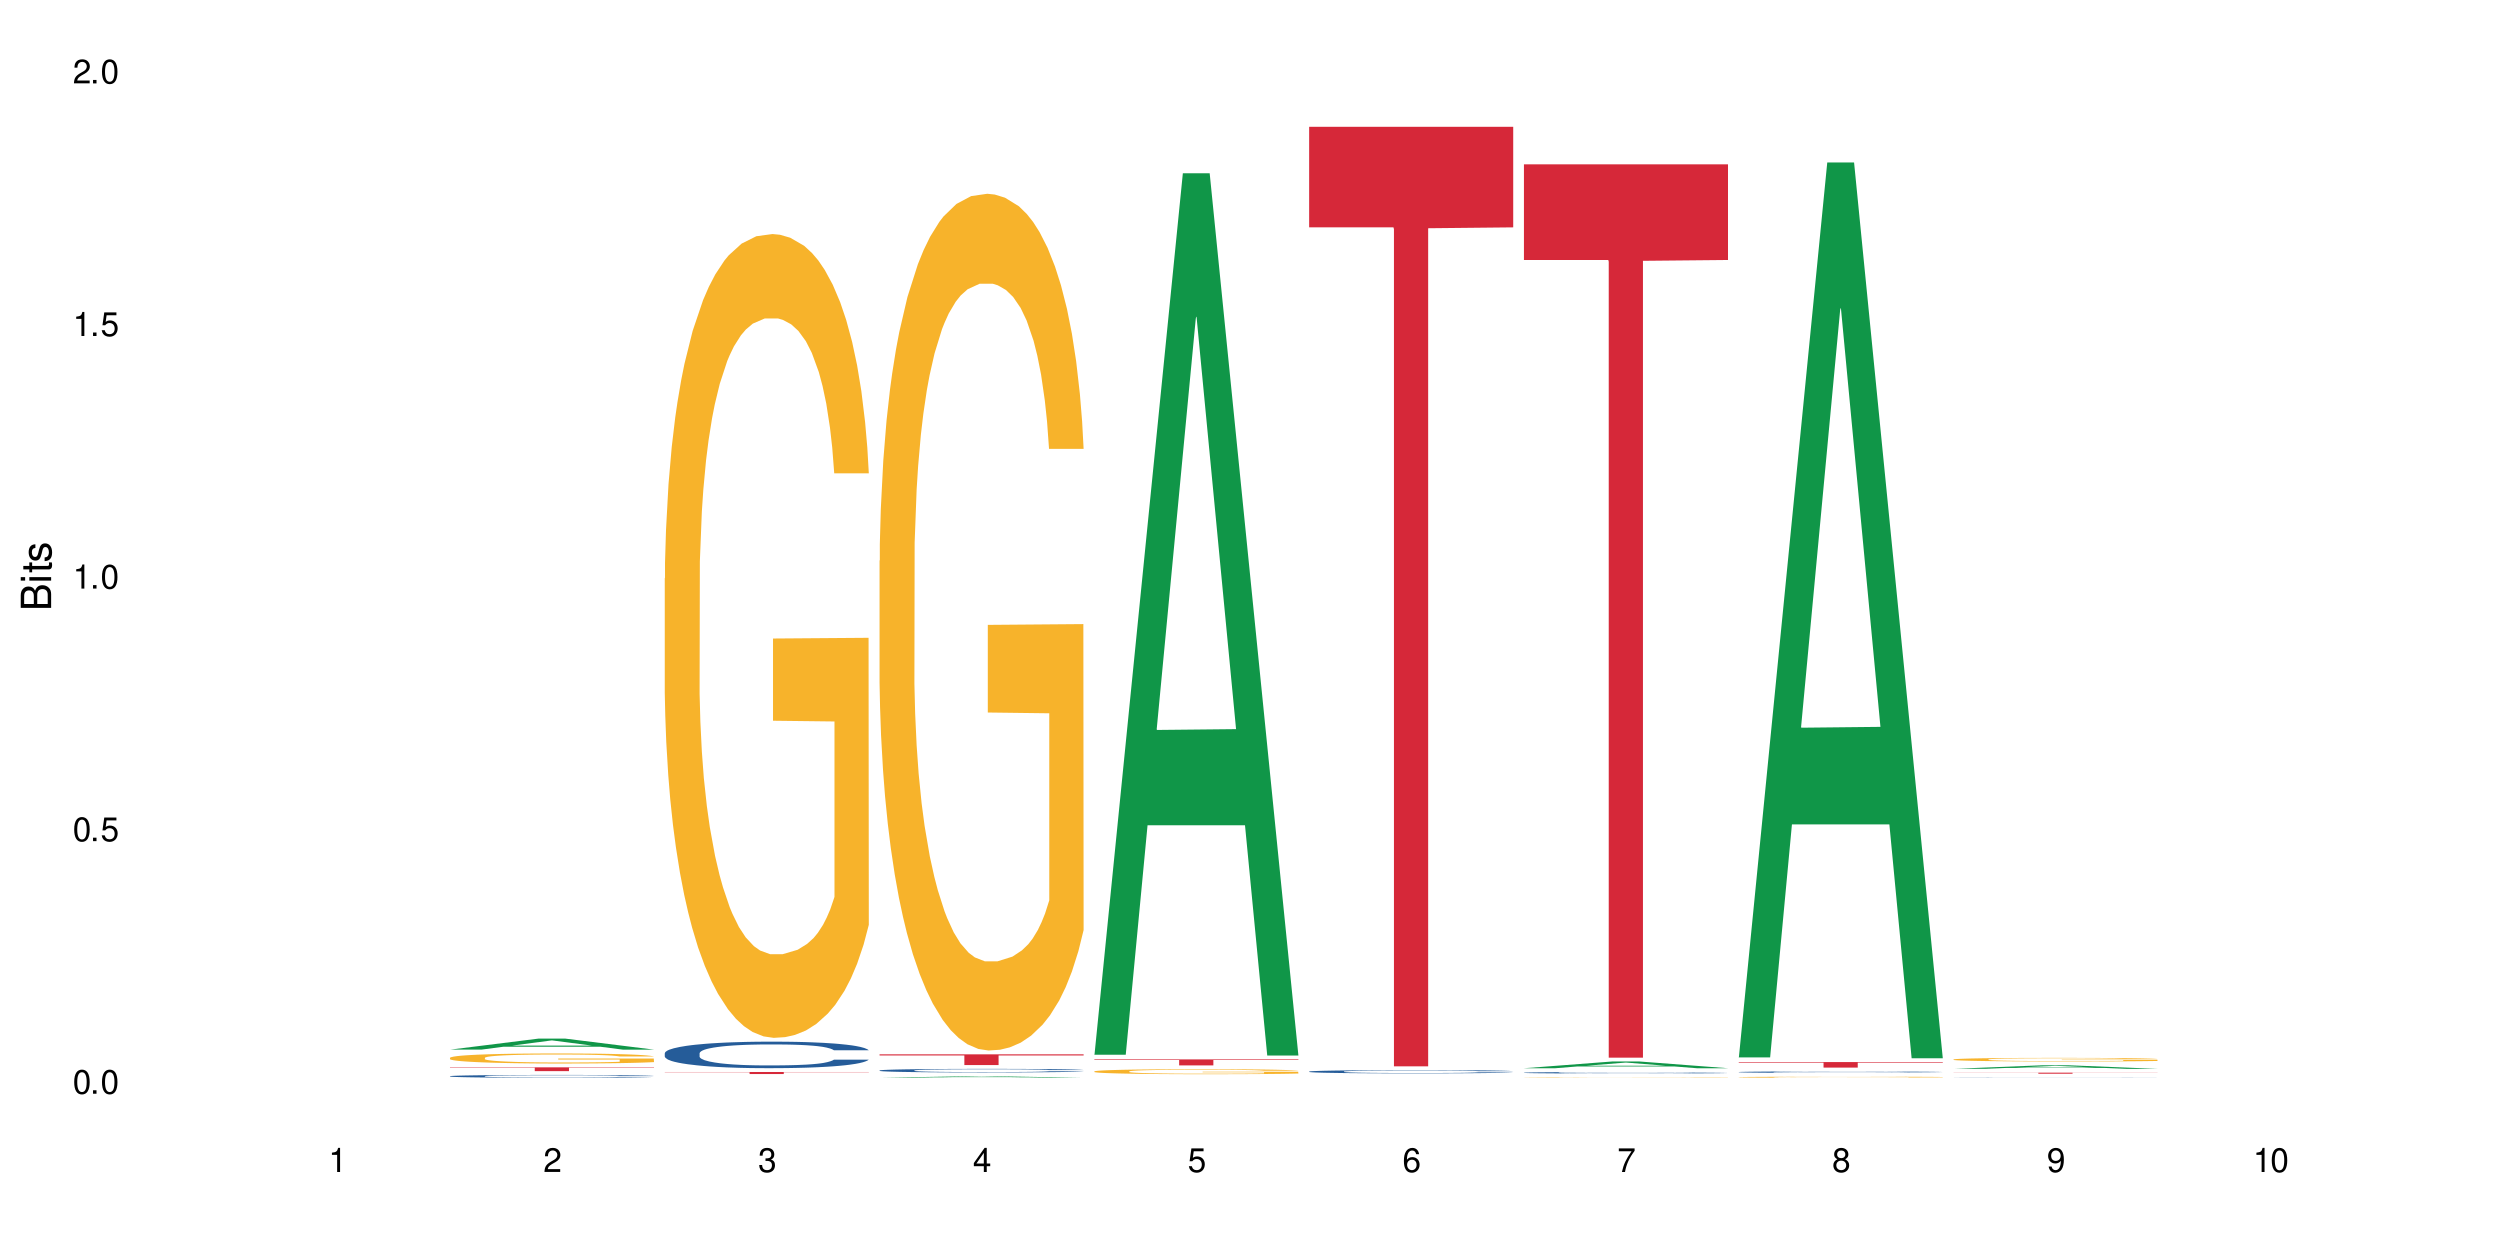 <?xml version="1.0" encoding="UTF-8"?>
<svg xmlns="http://www.w3.org/2000/svg" xmlns:xlink="http://www.w3.org/1999/xlink" width="720" height="360" viewBox="0 0 720 360">
<defs>
<g>
<g id="glyph-0-0">
</g>
<g id="glyph-0-1">
<path d="M 2.641 -6.938 C 2 -6.938 1.422 -6.656 1.078 -6.172 C 0.641 -5.562 0.406 -4.641 0.406 -3.359 C 0.406 -1.016 1.188 0.219 2.641 0.219 C 4.078 0.219 4.859 -1.016 4.859 -3.297 C 4.859 -4.641 4.656 -5.547 4.203 -6.172 C 3.844 -6.656 3.281 -6.938 2.641 -6.938 Z M 2.641 -6.188 C 3.547 -6.188 4 -5.25 4 -3.375 C 4 -1.406 3.562 -0.484 2.625 -0.484 C 1.734 -0.484 1.281 -1.438 1.281 -3.344 C 1.281 -5.25 1.734 -6.188 2.641 -6.188 Z M 2.641 -6.188 "/>
</g>
<g id="glyph-0-2">
<path d="M 1.828 -1 L 0.828 -1 L 0.828 0 L 1.828 0 Z M 1.828 -1 "/>
</g>
<g id="glyph-0-3">
<path d="M 4.562 -6.797 L 1.062 -6.797 L 0.547 -3.094 L 1.328 -3.094 C 1.719 -3.562 2.047 -3.734 2.578 -3.734 C 3.484 -3.734 4.062 -3.109 4.062 -2.094 C 4.062 -1.125 3.484 -0.531 2.578 -0.531 C 1.828 -0.531 1.375 -0.906 1.188 -1.672 L 0.328 -1.672 C 0.453 -1.109 0.547 -0.844 0.75 -0.594 C 1.125 -0.078 1.828 0.219 2.594 0.219 C 3.969 0.219 4.922 -0.781 4.922 -2.219 C 4.922 -3.562 4.031 -4.484 2.719 -4.484 C 2.25 -4.484 1.859 -4.359 1.469 -4.062 L 1.734 -5.969 L 4.562 -5.969 Z M 4.562 -6.797 "/>
</g>
<g id="glyph-0-4">
<path d="M 2.484 -4.938 L 2.484 0 L 3.328 0 L 3.328 -6.938 L 2.766 -6.938 C 2.469 -5.875 2.281 -5.734 0.984 -5.562 L 0.984 -4.938 Z M 2.484 -4.938 "/>
</g>
<g id="glyph-0-5">
<path d="M 4.859 -0.828 L 1.281 -0.828 C 1.359 -1.406 1.672 -1.781 2.5 -2.281 L 3.469 -2.828 C 4.406 -3.344 4.906 -4.062 4.906 -4.906 C 4.906 -5.484 4.672 -6.031 4.266 -6.406 C 3.859 -6.766 3.375 -6.938 2.719 -6.938 C 1.859 -6.938 1.219 -6.625 0.844 -6.031 C 0.609 -5.672 0.5 -5.234 0.484 -4.531 L 1.328 -4.531 C 1.359 -5.016 1.406 -5.281 1.531 -5.516 C 1.75 -5.938 2.188 -6.203 2.703 -6.203 C 3.469 -6.203 4.031 -5.641 4.031 -4.891 C 4.031 -4.344 3.719 -3.859 3.125 -3.516 L 2.234 -3 C 0.812 -2.172 0.406 -1.531 0.328 -0.016 L 4.859 -0.016 Z M 4.859 -0.828 "/>
</g>
<g id="glyph-0-6">
<path d="M 2.125 -3.188 L 2.578 -3.188 C 3.5 -3.188 3.984 -2.766 3.984 -1.922 C 3.984 -1.062 3.469 -0.531 2.594 -0.531 C 1.656 -0.531 1.203 -1 1.156 -2.016 L 0.312 -2.016 C 0.344 -1.453 0.438 -1.094 0.609 -0.781 C 0.953 -0.109 1.625 0.219 2.547 0.219 C 3.953 0.219 4.859 -0.625 4.859 -1.938 C 4.859 -2.828 4.516 -3.297 3.703 -3.594 C 4.344 -3.844 4.656 -4.328 4.656 -5.031 C 4.656 -6.219 3.875 -6.938 2.578 -6.938 C 1.203 -6.938 0.484 -6.172 0.453 -4.703 L 1.297 -4.703 C 1.312 -5.125 1.344 -5.359 1.453 -5.578 C 1.641 -5.969 2.062 -6.203 2.594 -6.203 C 3.344 -6.203 3.797 -5.75 3.797 -5 C 3.797 -4.516 3.609 -4.219 3.25 -4.047 C 3.016 -3.953 2.703 -3.922 2.125 -3.906 Z M 2.125 -3.188 "/>
</g>
<g id="glyph-0-7">
<path d="M 3.141 -1.672 L 3.141 0 L 3.984 0 L 3.984 -1.672 L 4.984 -1.672 L 4.984 -2.438 L 3.984 -2.438 L 3.984 -6.938 L 3.359 -6.938 L 0.266 -2.578 L 0.266 -1.672 Z M 3.141 -2.438 L 1 -2.438 L 3.141 -5.5 Z M 3.141 -2.438 "/>
</g>
<g id="glyph-0-8">
<path d="M 4.781 -5.125 C 4.609 -6.266 3.891 -6.938 2.844 -6.938 C 2.094 -6.938 1.422 -6.578 1.031 -5.953 C 0.594 -5.266 0.406 -4.422 0.406 -3.172 C 0.406 -2 0.578 -1.25 0.984 -0.641 C 1.359 -0.078 1.953 0.219 2.703 0.219 C 3.984 0.219 4.922 -0.75 4.922 -2.094 C 4.922 -3.375 4.062 -4.281 2.844 -4.281 C 2.172 -4.281 1.641 -4.031 1.281 -3.516 C 1.281 -5.234 1.828 -6.188 2.797 -6.188 C 3.391 -6.188 3.797 -5.797 3.938 -5.125 Z M 2.734 -3.531 C 3.547 -3.531 4.062 -2.953 4.062 -2.031 C 4.062 -1.156 3.484 -0.531 2.703 -0.531 C 1.922 -0.531 1.328 -1.188 1.328 -2.078 C 1.328 -2.938 1.906 -3.531 2.734 -3.531 Z M 2.734 -3.531 "/>
</g>
<g id="glyph-0-9">
<path d="M 4.984 -6.797 L 0.438 -6.797 L 0.438 -5.969 L 4.109 -5.969 C 2.5 -3.656 1.828 -2.234 1.328 0 L 2.219 0 C 2.594 -2.172 3.453 -4.047 4.984 -6.094 Z M 4.984 -6.797 "/>
</g>
<g id="glyph-0-10">
<path d="M 3.75 -3.656 C 4.469 -4.094 4.688 -4.438 4.688 -5.078 C 4.688 -6.172 3.844 -6.938 2.641 -6.938 C 1.438 -6.938 0.594 -6.172 0.594 -5.094 C 0.594 -4.438 0.812 -4.094 1.516 -3.656 C 0.734 -3.266 0.359 -2.703 0.359 -1.922 C 0.359 -0.656 1.281 0.219 2.641 0.219 C 3.984 0.219 4.922 -0.656 4.922 -1.922 C 4.922 -2.703 4.531 -3.266 3.75 -3.656 Z M 2.641 -6.188 C 3.359 -6.188 3.812 -5.75 3.812 -5.062 C 3.812 -4.406 3.344 -3.984 2.641 -3.984 C 1.922 -3.984 1.453 -4.406 1.453 -5.078 C 1.453 -5.75 1.922 -6.188 2.641 -6.188 Z M 2.641 -3.266 C 3.484 -3.266 4.062 -2.719 4.062 -1.906 C 4.062 -1.078 3.484 -0.531 2.625 -0.531 C 1.797 -0.531 1.219 -1.094 1.219 -1.906 C 1.219 -2.719 1.781 -3.266 2.641 -3.266 Z M 2.641 -3.266 "/>
</g>
<g id="glyph-0-11">
<path d="M 0.516 -1.578 C 0.672 -0.453 1.406 0.219 2.438 0.219 C 3.188 0.219 3.859 -0.141 4.266 -0.766 C 4.688 -1.453 4.891 -2.297 4.891 -3.547 C 4.891 -4.719 4.703 -5.453 4.312 -6.078 C 3.938 -6.641 3.344 -6.938 2.594 -6.938 C 1.297 -6.938 0.359 -5.969 0.359 -4.625 C 0.359 -3.344 1.234 -2.453 2.453 -2.453 C 3.094 -2.453 3.578 -2.672 4.016 -3.203 C 4 -1.484 3.469 -0.531 2.5 -0.531 C 1.906 -0.531 1.484 -0.906 1.359 -1.578 Z M 2.578 -6.203 C 3.375 -6.203 3.969 -5.531 3.969 -4.641 C 3.969 -3.797 3.391 -3.188 2.547 -3.188 C 1.734 -3.188 1.234 -3.766 1.234 -4.688 C 1.234 -5.562 1.797 -6.203 2.578 -6.203 Z M 2.578 -6.203 "/>
</g>
<g id="glyph-1-0">
</g>
<g id="glyph-1-1">
<path d="M 0 -0.953 L 0 -4.891 C 0 -5.719 -0.234 -6.344 -0.734 -6.797 C -1.188 -7.234 -1.812 -7.469 -2.5 -7.469 C -3.547 -7.469 -4.188 -7 -4.625 -5.875 C -4.984 -6.688 -5.625 -7.094 -6.531 -7.094 C -7.172 -7.094 -7.734 -6.859 -8.141 -6.391 C -8.562 -5.922 -8.75 -5.344 -8.75 -4.5 L -8.75 -0.953 Z M -4.984 -2.062 L -7.766 -2.062 L -7.766 -4.219 C -7.766 -4.844 -7.688 -5.203 -7.453 -5.5 C -7.219 -5.812 -6.859 -5.969 -6.375 -5.969 C -5.891 -5.969 -5.531 -5.812 -5.297 -5.5 C -5.062 -5.203 -4.984 -4.844 -4.984 -4.219 Z M -0.984 -2.062 L -4 -2.062 L -4 -4.781 C -4 -5.766 -3.438 -6.359 -2.484 -6.359 C -1.547 -6.359 -0.984 -5.766 -0.984 -4.781 Z M -0.984 -2.062 "/>
</g>
<g id="glyph-1-2">
<path d="M -6.281 -1.797 L -6.281 -0.797 L 0 -0.797 L 0 -1.797 Z M -8.75 -1.797 L -8.75 -0.797 L -7.484 -0.797 L -7.484 -1.797 Z M -8.75 -1.797 "/>
</g>
<g id="glyph-1-3">
<path d="M -6.281 -3.047 L -6.281 -2.016 L -8.016 -2.016 L -8.016 -1.016 L -6.281 -1.016 L -6.281 -0.172 L -5.469 -0.172 L -5.469 -1.016 L -0.719 -1.016 C -0.078 -1.016 0.281 -1.453 0.281 -2.234 C 0.281 -2.5 0.25 -2.719 0.188 -3.047 L -0.641 -3.047 C -0.609 -2.906 -0.594 -2.766 -0.594 -2.562 C -0.594 -2.141 -0.719 -2.016 -1.156 -2.016 L -5.469 -2.016 L -5.469 -3.047 Z M -6.281 -3.047 "/>
</g>
<g id="glyph-1-4">
<path d="M -4.531 -5.25 C -5.766 -5.25 -6.469 -4.422 -6.469 -2.969 C -6.469 -1.516 -5.719 -0.562 -4.547 -0.562 C -3.562 -0.562 -3.094 -1.062 -2.734 -2.562 L -2.516 -3.484 C -2.344 -4.188 -2.094 -4.469 -1.641 -4.469 C -1.047 -4.469 -0.641 -3.875 -0.641 -3 C -0.641 -2.453 -0.797 -2 -1.062 -1.75 C -1.25 -1.594 -1.422 -1.531 -1.875 -1.469 L -1.875 -0.406 C -0.422 -0.453 0.281 -1.266 0.281 -2.922 C 0.281 -4.5 -0.5 -5.516 -1.719 -5.516 C -2.656 -5.516 -3.172 -4.984 -3.469 -3.734 L -3.703 -2.766 C -3.891 -1.953 -4.156 -1.609 -4.594 -1.609 C -5.188 -1.609 -5.547 -2.125 -5.547 -2.938 C -5.547 -3.75 -5.203 -4.172 -4.531 -4.203 Z M -4.531 -5.25 "/>
</g>
</g>
</defs>
<rect x="-72" y="-36" width="864" height="432" fill="rgb(100%, 100%, 100%)" fill-opacity="1"/>
<path fill-rule="nonzero" fill="rgb(6.275%, 58.824%, 28.235%)" fill-opacity="1" d="M 129.594 302.293 L 129.656 302.293 L 155.082 299.121 L 162.805 299.121 L 188.359 302.297 L 179.383 302.297 L 172.977 301.469 L 144.91 301.469 L 138.633 302.293 L 129.594 302.293 L 147.613 301.125 L 170.402 301.125 L 159.039 299.641 L 158.914 299.641 L 158.789 299.648 L 147.547 301.125 L 147.613 301.125 Z M 129.594 302.293 "/>
<path fill-rule="nonzero" fill="rgb(14.51%, 36.078%, 60%)" fill-opacity="1" d="M 129.594 309.938 L 129.664 309.938 L 129.664 309.918 L 129.879 309.891 L 130.379 309.855 L 130.883 309.828 L 132.172 309.785 L 133.965 309.742 L 135.828 309.711 L 137.188 309.691 L 138.406 309.676 L 141.203 309.648 L 142.992 309.637 L 144.93 309.621 L 147.293 309.609 L 149.016 309.602 L 152.883 309.59 L 155.75 309.586 L 157.973 309.582 L 162.773 309.582 L 165.641 309.586 L 167.719 309.59 L 170.012 309.594 L 171.949 309.602 L 175.316 309.617 L 178.324 309.641 L 179.688 309.652 L 181.836 309.676 L 183.484 309.695 L 184.633 309.715 L 185.922 309.742 L 187.07 309.777 L 187.93 309.816 L 188.359 309.848 L 178.324 309.848 L 177.824 309.816 L 177.25 309.793 L 176.176 309.766 L 175.102 309.742 L 173.598 309.719 L 172.234 309.707 L 170.371 309.691 L 168.723 309.684 L 167.004 309.676 L 165.355 309.672 L 162.199 309.668 L 157.184 309.668 L 154.391 309.676 L 152.883 309.68 L 150.734 309.691 L 149.23 309.699 L 147.438 309.715 L 146.219 309.727 L 144.715 309.746 L 143.641 309.766 L 142.422 309.789 L 141.703 309.809 L 141.059 309.828 L 140.484 309.852 L 140.055 309.879 L 139.77 309.906 L 139.625 309.934 L 139.625 310.047 L 139.77 310.074 L 140.129 310.105 L 141.059 310.152 L 142.422 310.191 L 143.996 310.223 L 145.504 310.246 L 146.363 310.254 L 147.508 310.266 L 149.301 310.281 L 151.879 310.297 L 153.387 310.301 L 155.68 310.309 L 158.043 310.312 L 161.199 310.312 L 163.992 310.309 L 165.855 310.305 L 167.789 310.301 L 170.441 310.285 L 172.09 310.273 L 173.523 310.262 L 174.598 310.246 L 175.316 310.234 L 176.391 310.211 L 177.25 310.188 L 177.895 310.16 L 178.324 310.133 L 188.359 310.133 L 187.93 310.164 L 187.285 310.195 L 186.641 310.215 L 185.637 310.242 L 184.488 310.266 L 182.84 310.289 L 181.48 310.309 L 179.688 310.324 L 178.039 310.34 L 176.246 310.352 L 173.598 310.367 L 171.875 310.375 L 170.012 310.383 L 167.789 310.387 L 164.996 310.395 L 156.18 310.395 L 153.957 310.391 L 151.02 310.387 L 147.367 310.371 L 144.715 310.359 L 142.637 310.344 L 140.844 310.328 L 138.836 310.309 L 136.258 310.277 L 134.68 310.25 L 133.605 310.23 L 132.387 310.199 L 131.527 310.176 L 130.523 310.133 L 129.809 310.082 L 129.594 310.039 Z M 129.594 309.938 "/>
<path fill-rule="nonzero" fill="rgb(96.863%, 70.196%, 16.863%)" fill-opacity="1" d="M 129.594 304.637 L 129.664 304.637 L 129.664 304.582 L 129.949 304.465 L 130.668 304.301 L 131.598 304.164 L 132.602 304.059 L 133.246 304.004 L 134.32 303.926 L 135.254 303.867 L 137.617 303.746 L 140.629 303.637 L 142.277 303.59 L 144.141 303.543 L 146.793 303.492 L 148.012 303.473 L 151.738 303.434 L 155.965 303.406 L 160.625 303.398 L 162.773 303.402 L 165.711 303.41 L 169.727 303.441 L 172.02 303.465 L 173.812 303.492 L 175.676 303.527 L 177.969 303.582 L 180.117 303.645 L 181.836 303.707 L 183.559 303.785 L 184.992 303.871 L 186.211 303.965 L 187.285 304.074 L 187.93 304.168 L 188.359 304.258 L 178.398 304.258 L 177.824 304.168 L 177.18 304.098 L 176.105 304.008 L 175.031 303.945 L 173.953 303.895 L 171.949 303.824 L 170.227 303.785 L 168.078 303.746 L 166 303.723 L 163.633 303.707 L 162.199 303.703 L 158.402 303.703 L 154.961 303.719 L 152.957 303.742 L 151.523 303.762 L 149.516 303.801 L 148.297 303.836 L 147.582 303.855 L 145.43 303.938 L 143.996 304.012 L 143.207 304.062 L 142.207 304.141 L 141.488 304.211 L 140.699 304.316 L 140.27 304.398 L 139.695 304.578 L 139.625 305.055 L 139.84 305.152 L 140.27 305.262 L 140.844 305.355 L 141.703 305.457 L 142.562 305.535 L 144.07 305.637 L 145.359 305.707 L 146.363 305.75 L 148.297 305.824 L 149.086 305.848 L 150.949 305.895 L 152.883 305.93 L 155.25 305.961 L 157.039 305.977 L 159.906 305.992 L 163.562 305.992 L 167.863 305.977 L 170.586 305.953 L 172.449 305.934 L 173.668 305.914 L 175.172 305.887 L 176.246 305.859 L 177.25 305.832 L 178.469 305.785 L 178.469 305.152 L 160.766 305.152 L 160.766 304.855 L 188.289 304.852 L 188.359 305.887 L 186.855 305.957 L 184.992 306.027 L 183.199 306.078 L 181.336 306.125 L 178.684 306.176 L 176.535 306.207 L 173.238 306.242 L 170.227 306.266 L 167.074 306.281 L 164.277 306.289 L 160.984 306.293 L 158.043 306.289 L 154.891 306.273 L 152.383 306.25 L 150.09 306.223 L 147.797 306.191 L 144.93 306.133 L 143.066 306.09 L 141.129 306.035 L 139.195 305.969 L 137.477 305.895 L 136.328 305.84 L 135.184 305.777 L 133.965 305.699 L 132.816 305.609 L 131.957 305.527 L 131.168 305.434 L 130.594 305.348 L 130.023 305.227 L 129.734 305.133 L 129.594 305.051 Z M 129.594 304.637 "/>
<path fill-rule="nonzero" fill="rgb(83.922%, 15.686%, 22.353%)" fill-opacity="1" d="M 129.594 307.395 L 188.359 307.395 L 188.359 307.508 L 163.867 307.512 L 163.867 308.484 L 154.012 308.484 L 154.012 307.512 L 153.871 307.508 L 129.594 307.508 Z M 129.594 307.395 "/>
<path fill-rule="nonzero" fill="rgb(14.51%, 36.078%, 60%)" fill-opacity="1" d="M 191.453 303.324 L 191.523 303.316 L 191.523 303.152 L 191.738 302.887 L 192.242 302.551 L 192.742 302.32 L 194.031 301.91 L 195.824 301.512 L 197.688 301.203 L 199.051 301.023 L 200.27 300.883 L 203.062 300.625 L 204.855 300.492 L 206.789 300.375 L 209.156 300.254 L 210.875 300.188 L 214.746 300.074 L 217.613 300.023 L 219.832 300.004 L 224.637 300.004 L 227.5 300.031 L 229.582 300.066 L 231.875 300.121 L 233.809 300.188 L 237.176 300.34 L 240.188 300.535 L 241.547 300.645 L 243.699 300.863 L 245.348 301.07 L 246.492 301.254 L 247.785 301.512 L 248.93 301.824 L 249.789 302.18 L 250.219 302.48 L 240.188 302.48 L 239.684 302.203 L 239.113 301.984 L 238.035 301.699 L 236.961 301.496 L 235.457 301.293 L 234.094 301.164 L 232.23 301.031 L 230.582 300.945 L 228.863 300.883 L 227.215 300.84 L 224.062 300.801 L 220.406 300.801 L 219.043 300.812 L 216.25 300.871 L 214.746 300.918 L 212.594 301.016 L 211.09 301.105 L 209.297 301.246 L 208.078 301.363 L 206.574 301.547 L 205.5 301.707 L 204.281 301.938 L 203.566 302.109 L 202.918 302.305 L 202.348 302.535 L 201.918 302.781 L 201.629 303.039 L 201.484 303.289 L 201.484 304.371 L 201.629 304.621 L 201.988 304.914 L 202.918 305.34 L 204.281 305.711 L 205.859 306.004 L 207.363 306.215 L 208.223 306.312 L 209.371 306.422 L 211.16 306.562 L 213.742 306.703 L 215.246 306.758 L 217.539 306.812 L 219.906 306.84 L 223.059 306.84 L 225.852 306.812 L 227.715 306.777 L 229.652 306.723 L 232.305 306.605 L 233.953 306.492 L 235.387 306.359 L 236.461 306.227 L 237.176 306.117 L 238.254 305.898 L 239.113 305.66 L 239.758 305.418 L 240.188 305.18 L 250.219 305.18 L 249.789 305.461 L 249.145 305.73 L 248.5 305.934 L 247.496 306.18 L 246.352 306.395 L 244.703 306.637 L 243.34 306.801 L 241.547 306.973 L 239.898 307.105 L 238.109 307.223 L 235.457 307.363 L 233.738 307.434 L 231.875 307.496 L 229.652 307.551 L 226.855 307.602 L 223.848 307.629 L 221.051 307.637 L 218.043 307.621 L 215.82 307.594 L 212.883 307.531 L 209.227 307.406 L 206.574 307.273 L 204.496 307.141 L 202.703 307 L 200.699 306.812 L 198.117 306.508 L 196.543 306.27 L 195.465 306.074 L 194.246 305.801 L 193.387 305.559 L 192.383 305.168 L 191.668 304.672 L 191.453 304.289 Z M 191.453 303.324 "/>
<path fill-rule="nonzero" fill="rgb(96.863%, 70.196%, 16.863%)" fill-opacity="1" d="M 191.453 166.559 L 191.523 166.344 L 191.523 162.117 L 191.812 152.602 L 192.527 139.496 L 193.461 128.715 L 194.461 120.258 L 195.109 115.816 L 196.184 109.473 L 197.113 104.824 L 199.48 95.309 L 202.488 86.43 L 204.137 82.625 L 206 79.031 L 208.652 75.012 L 209.871 73.531 L 213.598 70.148 L 217.828 68.035 L 222.484 67.402 L 224.637 67.613 L 227.574 68.461 L 231.586 70.785 L 233.879 72.898 L 235.672 75.012 L 237.535 77.762 L 239.828 81.988 L 241.98 87.062 L 243.699 92.137 L 245.418 98.48 L 246.852 105.246 L 248.07 112.645 L 249.145 121.523 L 249.789 128.926 L 250.219 136.324 L 240.258 136.324 L 239.684 128.926 L 239.039 123.215 L 237.965 116.238 L 236.891 111.164 L 235.816 107.148 L 233.809 101.652 L 232.09 98.27 L 229.938 95.309 L 227.859 93.406 L 225.496 92.137 L 224.062 91.715 L 220.262 91.715 L 216.824 93.195 L 214.816 94.887 L 213.383 96.578 L 211.375 99.75 L 210.156 102.285 L 209.441 103.977 L 207.293 110.531 L 205.859 116.449 L 205.07 120.469 L 204.066 126.809 L 203.348 132.52 L 202.562 140.977 L 202.133 147.316 L 201.559 161.695 L 201.484 199.75 L 201.703 207.785 L 202.133 216.453 L 202.703 224.062 L 203.566 232.098 L 204.426 238.227 L 205.93 246.473 L 207.219 251.969 L 208.223 255.562 L 210.156 261.273 L 210.945 263.176 L 212.809 266.98 L 214.746 269.941 L 217.109 272.477 L 218.902 273.746 L 221.77 274.801 L 225.422 274.801 L 229.723 273.535 L 232.445 271.844 L 234.309 270.152 L 235.527 268.672 L 237.035 266.348 L 238.109 264.23 L 239.113 261.906 L 240.332 258.312 L 240.332 207.785 L 222.629 207.57 L 222.629 183.895 L 250.148 183.684 L 250.219 266.348 L 248.715 272.055 L 246.852 277.551 L 245.059 281.781 L 243.195 285.375 L 240.547 289.391 L 238.395 291.926 L 235.098 294.887 L 232.09 296.789 L 228.934 298.059 L 226.141 298.691 L 222.844 298.906 L 219.906 298.48 L 216.75 297.215 L 214.242 295.523 L 211.949 293.406 L 209.656 290.66 L 206.789 286.219 L 204.926 282.625 L 202.992 278.184 L 201.055 272.898 L 199.336 267.191 L 198.191 262.75 L 197.043 257.68 L 195.824 251.336 L 194.68 244.148 L 193.816 237.594 L 193.031 230.195 L 192.457 223.215 L 191.883 213.703 L 191.598 206.094 L 191.453 199.539 Z M 191.453 166.559 "/>
<path fill-rule="nonzero" fill="rgb(83.922%, 15.686%, 22.353%)" fill-opacity="1" d="M 191.453 308.734 L 250.219 308.734 L 250.219 308.801 L 225.727 308.801 L 225.727 309.324 L 215.875 309.324 L 215.875 308.801 L 191.453 308.801 Z M 191.453 308.734 "/>
<path fill-rule="nonzero" fill="rgb(6.275%, 58.824%, 28.235%)" fill-opacity="1" d="M 253.312 310.395 L 253.375 310.395 L 278.805 309.961 L 286.527 309.961 L 312.082 310.395 L 303.102 310.395 L 296.699 310.281 L 268.633 310.281 L 262.355 310.395 L 253.312 310.395 L 271.332 310.234 L 294.125 310.234 L 282.762 310.031 L 282.633 310.031 L 282.508 310.035 L 271.27 310.234 L 271.332 310.234 Z M 253.312 310.395 "/>
<path fill-rule="nonzero" fill="rgb(14.51%, 36.078%, 60%)" fill-opacity="1" d="M 253.312 308.285 L 253.387 308.281 L 253.387 308.262 L 253.602 308.223 L 254.102 308.18 L 254.605 308.148 L 255.895 308.094 L 257.684 308.039 L 259.547 308 L 260.91 307.973 L 262.129 307.957 L 264.922 307.922 L 266.715 307.902 L 268.652 307.887 L 271.016 307.871 L 272.734 307.863 L 276.605 307.848 L 279.473 307.84 L 281.695 307.836 L 286.496 307.836 L 289.363 307.84 L 291.441 307.848 L 293.734 307.855 L 295.668 307.863 L 299.039 307.883 L 302.047 307.91 L 303.41 307.926 L 305.559 307.953 L 307.207 307.98 L 308.355 308.004 L 309.645 308.039 L 310.793 308.082 L 311.652 308.129 L 312.082 308.172 L 302.047 308.172 L 301.547 308.133 L 300.973 308.105 L 299.898 308.066 L 298.824 308.039 L 297.316 308.012 L 295.957 307.992 L 294.094 307.977 L 292.445 307.965 L 290.723 307.957 L 289.074 307.949 L 285.922 307.945 L 280.906 307.945 L 278.109 307.953 L 276.605 307.961 L 274.457 307.973 L 272.949 307.984 L 271.16 308.004 L 269.941 308.02 L 268.434 308.043 L 267.359 308.066 L 266.141 308.098 L 265.426 308.121 L 264.781 308.148 L 264.207 308.176 L 263.777 308.211 L 263.492 308.246 L 263.348 308.277 L 263.348 308.426 L 263.492 308.457 L 263.848 308.496 L 264.781 308.555 L 266.141 308.605 L 267.719 308.645 L 269.223 308.672 L 270.082 308.684 L 271.23 308.699 L 273.023 308.719 L 275.602 308.738 L 277.105 308.746 L 279.402 308.75 L 281.766 308.754 L 284.918 308.754 L 287.715 308.75 L 289.578 308.746 L 291.512 308.738 L 294.164 308.723 L 295.812 308.707 L 297.246 308.691 L 298.32 308.672 L 299.039 308.656 L 300.113 308.629 L 300.973 308.598 L 301.617 308.562 L 302.047 308.531 L 312.082 308.531 L 311.652 308.57 L 311.008 308.605 L 310.363 308.633 L 309.359 308.668 L 308.211 308.695 L 306.562 308.727 L 305.203 308.75 L 303.41 308.773 L 301.762 308.789 L 299.969 308.809 L 297.316 308.824 L 295.598 308.836 L 293.734 308.844 L 291.512 308.852 L 288.719 308.859 L 285.707 308.859 L 282.914 308.863 L 279.902 308.859 L 277.68 308.855 L 274.742 308.848 L 271.086 308.832 L 268.434 308.812 L 266.355 308.797 L 264.566 308.777 L 262.559 308.75 L 259.98 308.711 L 258.402 308.68 L 257.328 308.652 L 256.109 308.617 L 255.25 308.582 L 254.246 308.531 L 253.527 308.465 L 253.312 308.414 Z M 253.312 308.285 "/>
<path fill-rule="nonzero" fill="rgb(96.863%, 70.196%, 16.863%)" fill-opacity="1" d="M 253.312 161.488 L 253.387 161.262 L 253.387 156.758 L 253.672 146.617 L 254.387 132.645 L 255.32 121.152 L 256.324 112.141 L 256.969 107.406 L 258.043 100.648 L 258.977 95.691 L 261.34 85.551 L 264.352 76.086 L 266 72.031 L 267.863 68.199 L 270.516 63.918 L 271.73 62.34 L 275.461 58.734 L 279.688 56.48 L 284.348 55.805 L 286.496 56.031 L 289.434 56.934 L 293.449 59.41 L 295.742 61.664 L 297.531 63.918 L 299.395 66.848 L 301.691 71.355 L 303.84 76.762 L 305.559 82.168 L 307.281 88.93 L 308.715 96.141 L 309.93 104.027 L 311.008 113.492 L 311.652 121.379 L 312.082 129.266 L 302.121 129.266 L 301.547 121.379 L 300.902 115.293 L 299.824 107.859 L 298.75 102.449 L 297.676 98.168 L 295.668 92.309 L 293.949 88.703 L 291.801 85.551 L 289.723 83.523 L 287.355 82.168 L 285.922 81.719 L 282.125 81.719 L 278.684 83.297 L 276.676 85.098 L 275.242 86.902 L 273.238 90.281 L 272.02 92.984 L 271.301 94.789 L 269.152 101.773 L 267.719 108.082 L 266.93 112.363 L 265.926 119.125 L 265.211 125.211 L 264.422 134.223 L 263.992 140.984 L 263.418 156.305 L 263.348 196.867 L 263.562 205.43 L 263.992 214.668 L 264.566 222.777 L 265.426 231.344 L 266.285 237.875 L 267.789 246.664 L 269.082 252.523 L 270.082 256.355 L 272.02 262.438 L 272.809 264.465 L 274.672 268.523 L 276.605 271.676 L 278.973 274.383 L 280.762 275.734 L 283.629 276.859 L 287.285 276.859 L 291.586 275.508 L 294.309 273.707 L 296.172 271.902 L 297.391 270.324 L 298.895 267.848 L 299.969 265.594 L 300.973 263.113 L 302.191 259.285 L 302.191 205.43 L 284.488 205.203 L 284.488 179.965 L 312.008 179.738 L 312.082 267.848 L 310.578 273.93 L 308.715 279.789 L 306.922 284.297 L 305.059 288.125 L 302.406 292.406 L 300.258 295.113 L 296.961 298.266 L 293.949 300.293 L 290.797 301.648 L 288 302.324 L 284.703 302.547 L 281.766 302.098 L 278.613 300.746 L 276.105 298.941 L 273.812 296.688 L 271.516 293.762 L 268.652 289.027 L 266.789 285.195 L 264.852 280.465 L 262.918 274.832 L 261.195 268.746 L 260.051 264.016 L 258.902 258.609 L 257.684 251.848 L 256.539 244.188 L 255.68 237.199 L 254.891 229.312 L 254.316 221.879 L 253.742 211.738 L 253.457 203.625 L 253.312 196.641 Z M 253.312 161.488 "/>
<path fill-rule="nonzero" fill="rgb(83.922%, 15.686%, 22.353%)" fill-opacity="1" d="M 253.312 303.648 L 312.082 303.648 L 312.082 303.98 L 287.59 303.98 L 287.59 306.738 L 277.734 306.738 L 277.734 303.984 L 277.594 303.98 L 253.312 303.98 Z M 253.312 303.648 "/>
<path fill-rule="nonzero" fill="rgb(6.275%, 58.824%, 28.235%)" fill-opacity="1" d="M 315.176 303.758 L 315.238 303.52 L 340.664 49.891 L 348.387 49.891 L 373.941 303.996 L 364.965 303.996 L 358.559 237.668 L 330.496 237.668 L 324.215 303.758 L 315.176 303.758 L 333.195 210.227 L 355.984 209.988 L 344.621 91.406 L 344.496 91.168 L 344.371 91.887 L 333.133 209.988 L 333.195 210.227 Z M 315.176 303.758 "/>
<path fill-rule="nonzero" fill="rgb(96.863%, 70.196%, 16.863%)" fill-opacity="1" d="M 315.176 308.551 L 315.246 308.547 L 315.246 308.523 L 315.531 308.461 L 316.25 308.383 L 317.18 308.316 L 318.184 308.262 L 318.828 308.234 L 319.906 308.195 L 320.836 308.168 L 323.203 308.105 L 326.211 308.051 L 327.859 308.027 L 329.723 308.008 L 332.375 307.98 L 333.594 307.973 L 337.32 307.953 L 341.547 307.938 L 346.207 307.934 L 348.355 307.934 L 351.297 307.941 L 355.309 307.957 L 357.602 307.969 L 359.395 307.98 L 361.258 308 L 363.551 308.023 L 365.699 308.055 L 367.422 308.086 L 369.141 308.129 L 370.574 308.168 L 371.793 308.215 L 372.867 308.27 L 373.512 308.316 L 373.941 308.363 L 363.98 308.363 L 363.406 308.316 L 362.762 308.281 L 361.688 308.238 L 360.613 308.207 L 359.535 308.18 L 357.531 308.148 L 355.809 308.125 L 353.66 308.105 L 351.582 308.094 L 349.215 308.086 L 343.984 308.086 L 340.547 308.094 L 338.539 308.105 L 337.105 308.113 L 335.098 308.137 L 333.879 308.152 L 333.164 308.16 L 331.012 308.203 L 329.578 308.238 L 328.793 308.262 L 327.789 308.301 L 327.07 308.34 L 326.281 308.391 L 325.852 308.43 L 325.281 308.52 L 325.207 308.754 L 325.422 308.805 L 325.852 308.859 L 326.426 308.906 L 327.285 308.957 L 328.145 308.992 L 329.652 309.043 L 330.941 309.078 L 331.945 309.102 L 333.879 309.137 L 334.668 309.148 L 336.531 309.172 L 338.465 309.191 L 340.832 309.207 L 342.625 309.215 L 345.488 309.219 L 349.145 309.219 L 353.445 309.211 L 356.168 309.203 L 358.031 309.191 L 359.25 309.184 L 360.754 309.168 L 361.832 309.156 L 362.832 309.141 L 364.051 309.117 L 364.051 308.805 L 346.352 308.805 L 346.352 308.656 L 373.871 308.656 L 373.941 309.168 L 372.438 309.203 L 370.574 309.238 L 368.781 309.266 L 366.918 309.285 L 364.266 309.312 L 362.117 309.328 L 358.82 309.344 L 355.809 309.355 L 352.656 309.363 L 349.863 309.367 L 346.566 309.371 L 343.625 309.367 L 340.473 309.359 L 337.965 309.348 L 335.672 309.336 L 333.379 309.32 L 330.512 309.293 L 328.648 309.27 L 326.715 309.242 L 324.777 309.207 L 323.059 309.172 L 321.91 309.145 L 320.766 309.113 L 319.547 309.074 L 318.398 309.031 L 317.539 308.988 L 316.75 308.945 L 316.18 308.902 L 315.605 308.84 L 315.316 308.793 L 315.176 308.754 Z M 315.176 308.551 "/>
<path fill-rule="nonzero" fill="rgb(83.922%, 15.686%, 22.353%)" fill-opacity="1" d="M 315.176 305.098 L 373.941 305.098 L 373.941 305.281 L 349.449 305.285 L 349.449 306.836 L 339.594 306.836 L 339.594 305.285 L 339.453 305.281 L 315.176 305.281 Z M 315.176 305.098 "/>
<path fill-rule="nonzero" fill="rgb(14.51%, 36.078%, 60%)" fill-opacity="1" d="M 377.035 308.602 L 377.105 308.602 L 377.105 308.578 L 377.32 308.547 L 377.824 308.508 L 378.324 308.48 L 379.617 308.43 L 381.406 308.379 L 383.27 308.344 L 384.633 308.32 L 385.852 308.305 L 388.645 308.273 L 390.438 308.254 L 392.371 308.242 L 394.738 308.227 L 396.457 308.219 L 400.328 308.203 L 403.195 308.199 L 405.414 308.195 L 410.219 308.195 L 413.086 308.199 L 415.164 308.203 L 417.457 308.211 L 419.391 308.219 L 422.758 308.238 L 425.77 308.262 L 427.133 308.273 L 429.281 308.301 L 430.93 308.328 L 432.078 308.348 L 433.367 308.379 L 434.512 308.418 L 435.375 308.461 L 435.805 308.5 L 425.77 308.5 L 425.27 308.465 L 424.695 308.438 L 423.621 308.402 L 422.543 308.379 L 421.039 308.355 L 419.68 308.336 L 417.816 308.32 L 416.168 308.312 L 414.445 308.305 L 412.797 308.297 L 409.645 308.293 L 405.988 308.293 L 404.629 308.297 L 401.832 308.301 L 400.328 308.309 L 398.176 308.32 L 396.672 308.332 L 394.879 308.348 L 393.664 308.363 L 392.156 308.383 L 391.082 308.402 L 389.863 308.434 L 389.148 308.453 L 388.504 308.477 L 387.93 308.504 L 387.5 308.535 L 387.211 308.566 L 387.07 308.598 L 387.07 308.73 L 387.211 308.758 L 387.57 308.797 L 388.504 308.848 L 389.863 308.891 L 391.441 308.93 L 392.945 308.953 L 393.805 308.965 L 394.953 308.98 L 396.742 308.996 L 399.324 309.012 L 400.828 309.02 L 403.121 309.027 L 405.488 309.031 L 408.641 309.031 L 411.438 309.027 L 413.301 309.023 L 415.234 309.016 L 417.887 309 L 419.535 308.988 L 420.969 308.973 L 422.043 308.957 L 422.758 308.941 L 423.836 308.914 L 424.695 308.887 L 425.34 308.855 L 425.77 308.828 L 435.805 308.828 L 435.375 308.863 L 434.727 308.895 L 434.082 308.918 L 433.078 308.949 L 431.934 308.977 L 430.285 309.004 L 428.922 309.023 L 427.133 309.047 L 425.484 309.062 L 423.691 309.078 L 421.039 309.094 L 419.32 309.102 L 417.457 309.109 L 415.234 309.117 L 412.438 309.121 L 409.43 309.125 L 406.633 309.129 L 403.625 309.125 L 401.402 309.121 L 398.465 309.113 L 394.809 309.098 L 392.156 309.082 L 390.078 309.066 L 388.289 309.051 L 386.281 309.027 L 383.699 308.988 L 382.125 308.961 L 381.047 308.938 L 379.832 308.902 L 378.969 308.875 L 377.969 308.824 L 377.25 308.766 L 377.035 308.719 Z M 377.035 308.602 "/>
<path fill-rule="nonzero" fill="rgb(83.922%, 15.686%, 22.353%)" fill-opacity="1" d="M 377.035 36.516 L 435.805 36.516 L 435.805 65.48 L 411.312 65.734 L 411.312 307.098 L 401.457 307.098 L 401.457 65.988 L 401.312 65.48 L 377.035 65.48 Z M 377.035 36.516 "/>
<path fill-rule="nonzero" fill="rgb(6.275%, 58.824%, 28.235%)" fill-opacity="1" d="M 438.895 307.652 L 438.957 307.648 L 464.387 305.703 L 472.109 305.703 L 497.664 307.652 L 488.688 307.652 L 482.281 307.145 L 454.215 307.145 L 447.938 307.652 L 438.895 307.652 L 456.914 306.934 L 479.707 306.934 L 468.344 306.023 L 468.219 306.02 L 468.09 306.027 L 456.852 306.934 L 456.914 306.934 Z M 438.895 307.652 "/>
<path fill-rule="nonzero" fill="rgb(14.51%, 36.078%, 60%)" fill-opacity="1" d="M 438.895 308.938 L 438.969 308.938 L 438.969 308.93 L 439.184 308.914 L 439.684 308.895 L 440.188 308.883 L 441.477 308.859 L 443.27 308.836 L 445.133 308.82 L 446.492 308.809 L 447.711 308.801 L 450.508 308.789 L 452.297 308.781 L 454.234 308.773 L 456.598 308.766 L 458.316 308.762 L 462.188 308.758 L 465.055 308.754 L 474.945 308.754 L 477.023 308.758 L 479.316 308.758 L 481.254 308.762 L 484.621 308.773 L 487.629 308.781 L 488.992 308.789 L 491.141 308.801 L 492.789 308.812 L 493.938 308.824 L 495.227 308.836 L 496.375 308.855 L 497.234 308.875 L 497.664 308.891 L 487.629 308.891 L 487.129 308.875 L 486.555 308.863 L 485.48 308.848 L 484.406 308.836 L 482.898 308.824 L 481.539 308.816 L 479.676 308.809 L 478.027 308.805 L 476.309 308.801 L 474.66 308.801 L 471.504 308.797 L 466.488 308.797 L 463.691 308.801 L 462.188 308.805 L 460.039 308.809 L 458.535 308.812 L 456.742 308.82 L 455.523 308.828 L 454.02 308.84 L 452.941 308.848 L 451.727 308.859 L 451.008 308.871 L 450.363 308.883 L 449.789 308.895 L 449.359 308.906 L 449.074 308.922 L 448.93 308.934 L 448.93 308.996 L 449.074 309.008 L 449.43 309.027 L 450.363 309.051 L 451.727 309.07 L 453.301 309.086 L 454.805 309.098 L 455.668 309.102 L 456.812 309.109 L 458.605 309.117 L 461.184 309.125 L 462.691 309.129 L 464.984 309.133 L 473.297 309.133 L 475.16 309.129 L 477.094 309.125 L 479.746 309.121 L 481.395 309.113 L 482.828 309.105 L 483.902 309.098 L 484.621 309.094 L 485.695 309.082 L 487.199 309.055 L 487.629 309.039 L 497.664 309.039 L 497.234 309.055 L 496.59 309.07 L 495.945 309.082 L 494.941 309.098 L 493.793 309.109 L 492.145 309.121 L 490.785 309.129 L 488.992 309.141 L 487.344 309.148 L 485.551 309.152 L 482.898 309.16 L 481.18 309.164 L 479.316 309.168 L 477.094 309.172 L 474.301 309.176 L 463.262 309.176 L 460.324 309.172 L 456.668 309.164 L 454.02 309.156 L 451.941 309.148 L 450.148 309.141 L 448.141 309.133 L 445.562 309.113 L 443.984 309.102 L 442.91 309.09 L 441.691 309.074 L 440.832 309.062 L 439.828 309.039 L 439.109 309.012 L 438.895 308.992 Z M 438.895 308.938 "/>
<path fill-rule="nonzero" fill="rgb(96.863%, 70.196%, 16.863%)" fill-opacity="1" d="M 438.895 310.328 L 438.969 310.328 L 438.969 310.324 L 439.254 310.32 L 439.973 310.312 L 440.902 310.309 L 441.906 310.305 L 442.551 310.301 L 443.625 310.297 L 444.559 310.297 L 446.922 310.293 L 449.934 310.285 L 451.582 310.285 L 453.445 310.281 L 457.316 310.281 L 461.043 310.277 L 479.031 310.277 L 481.324 310.281 L 484.98 310.281 L 487.273 310.285 L 489.422 310.289 L 491.141 310.289 L 492.863 310.293 L 494.297 310.297 L 495.516 310.301 L 496.59 310.305 L 497.234 310.309 L 497.664 310.312 L 487.703 310.312 L 487.129 310.309 L 486.484 310.305 L 485.41 310.301 L 484.332 310.301 L 483.258 310.297 L 481.254 310.293 L 477.383 310.293 L 475.305 310.289 L 464.266 310.289 L 462.262 310.293 L 458.82 310.293 L 457.602 310.297 L 456.887 310.297 L 454.734 310.301 L 453.301 310.301 L 452.512 310.305 L 451.512 310.309 L 450.793 310.312 L 450.004 310.316 L 449.574 310.316 L 449 310.324 L 448.93 310.344 L 449.574 310.355 L 450.148 310.359 L 451.008 310.363 L 451.867 310.363 L 453.375 310.371 L 454.664 310.371 L 455.668 310.375 L 457.602 310.379 L 460.254 310.379 L 462.188 310.383 L 481.754 310.383 L 482.973 310.379 L 486.555 310.379 L 487.773 310.375 L 487.773 310.348 L 470.07 310.348 L 470.07 310.336 L 497.594 310.336 L 497.664 310.379 L 496.16 310.383 L 494.297 310.387 L 492.504 310.387 L 490.641 310.391 L 487.988 310.391 L 485.84 310.395 L 459.395 310.395 L 457.102 310.391 L 454.234 310.391 L 452.371 310.387 L 450.434 310.387 L 448.5 310.383 L 446.781 310.379 L 445.633 310.379 L 444.484 310.375 L 443.27 310.371 L 442.121 310.367 L 441.262 310.363 L 440.473 310.359 L 439.898 310.355 L 439.328 310.352 L 439.039 310.348 L 438.895 310.344 Z M 438.895 310.328 "/>
<path fill-rule="nonzero" fill="rgb(83.922%, 15.686%, 22.353%)" fill-opacity="1" d="M 438.895 47.336 L 497.664 47.336 L 497.664 74.875 L 473.172 75.117 L 473.172 304.605 L 463.316 304.605 L 463.316 75.359 L 463.176 74.875 L 438.895 74.875 Z M 438.895 47.336 "/>
<path fill-rule="nonzero" fill="rgb(6.275%, 58.824%, 28.235%)" fill-opacity="1" d="M 500.758 304.535 L 500.82 304.293 L 526.25 46.797 L 533.973 46.797 L 559.523 304.777 L 550.547 304.777 L 544.141 237.434 L 516.078 237.434 L 509.797 304.535 L 500.758 304.535 L 518.777 209.578 L 541.566 209.336 L 530.203 88.945 L 530.078 88.703 L 529.953 89.43 L 518.715 209.336 L 518.777 209.578 Z M 500.758 304.535 "/>
<path fill-rule="nonzero" fill="rgb(14.51%, 36.078%, 60%)" fill-opacity="1" d="M 500.758 308.75 L 500.828 308.75 L 500.828 308.738 L 501.043 308.727 L 501.547 308.707 L 502.047 308.695 L 503.336 308.672 L 505.129 308.648 L 506.992 308.633 L 508.355 308.621 L 509.57 308.613 L 512.367 308.598 L 514.16 308.59 L 516.094 308.586 L 518.461 308.578 L 520.18 308.574 L 524.051 308.566 L 526.914 308.566 L 529.137 308.562 L 533.938 308.562 L 536.805 308.566 L 538.883 308.566 L 541.18 308.57 L 543.113 308.574 L 546.48 308.582 L 549.492 308.594 L 550.852 308.602 L 553.004 308.613 L 554.652 308.625 L 555.797 308.633 L 557.09 308.648 L 558.234 308.664 L 559.094 308.688 L 559.523 308.703 L 549.492 308.703 L 548.988 308.688 L 548.418 308.676 L 547.34 308.66 L 546.266 308.648 L 544.762 308.637 L 543.398 308.629 L 541.535 308.621 L 539.887 308.617 L 538.168 308.613 L 536.52 308.609 L 528.348 308.609 L 525.555 308.613 L 524.051 308.613 L 521.898 308.621 L 520.395 308.625 L 518.602 308.633 L 517.383 308.641 L 515.879 308.648 L 514.805 308.66 L 513.586 308.672 L 512.867 308.684 L 512.223 308.691 L 511.652 308.707 L 511.219 308.719 L 510.934 308.734 L 510.789 308.746 L 510.789 308.809 L 510.934 308.824 L 511.293 308.84 L 512.223 308.863 L 513.586 308.883 L 515.164 308.898 L 516.668 308.91 L 517.527 308.918 L 518.676 308.922 L 520.465 308.93 L 523.047 308.938 L 524.551 308.941 L 526.844 308.945 L 535.156 308.945 L 537.02 308.941 L 538.957 308.941 L 541.609 308.934 L 543.258 308.926 L 544.691 308.918 L 545.766 308.914 L 546.48 308.906 L 547.555 308.895 L 548.418 308.879 L 549.062 308.867 L 549.492 308.855 L 559.523 308.855 L 559.094 308.871 L 557.805 308.895 L 556.801 308.91 L 555.656 308.922 L 554.008 308.934 L 552.645 308.945 L 550.852 308.953 L 549.203 308.961 L 547.414 308.969 L 544.762 308.977 L 543.043 308.98 L 541.18 308.984 L 538.957 308.988 L 536.16 308.988 L 533.152 308.992 L 527.348 308.992 L 525.125 308.988 L 522.188 308.984 L 518.531 308.977 L 515.879 308.973 L 513.801 308.965 L 512.008 308.957 L 510.004 308.945 L 507.422 308.93 L 505.844 308.914 L 504.77 308.902 L 503.551 308.887 L 502.691 308.875 L 501.688 308.852 L 500.973 308.824 L 500.758 308.805 Z M 500.758 308.75 "/>
<path fill-rule="nonzero" fill="rgb(96.863%, 70.196%, 16.863%)" fill-opacity="1" d="M 500.758 310.223 L 500.828 310.223 L 500.828 310.215 L 501.117 310.203 L 501.832 310.188 L 502.766 310.172 L 503.766 310.16 L 504.414 310.156 L 505.488 310.148 L 506.418 310.141 L 508.785 310.129 L 511.793 310.117 L 513.441 310.113 L 515.305 310.105 L 517.957 310.102 L 519.176 310.098 L 522.902 310.094 L 527.133 310.094 L 531.789 310.09 L 533.938 310.09 L 536.879 310.094 L 540.891 310.098 L 543.184 310.098 L 544.977 310.102 L 546.84 310.105 L 549.133 310.109 L 551.281 310.117 L 553.004 310.125 L 554.723 310.133 L 556.156 310.141 L 557.375 310.152 L 558.449 310.164 L 559.094 310.172 L 559.523 310.184 L 549.562 310.184 L 548.988 310.172 L 548.344 310.164 L 546.195 310.148 L 545.121 310.145 L 543.113 310.137 L 541.395 310.133 L 539.242 310.129 L 537.164 310.125 L 526.129 310.125 L 524.121 310.129 L 522.688 310.129 L 520.68 310.133 L 519.461 310.137 L 518.746 310.141 L 516.598 310.148 L 515.164 310.156 L 514.375 310.16 L 513.371 310.168 L 512.652 310.176 L 511.867 310.188 L 511.438 310.195 L 510.863 310.215 L 510.789 310.266 L 511.004 310.277 L 511.438 310.289 L 512.008 310.297 L 512.867 310.309 L 513.73 310.316 L 515.234 310.328 L 516.523 310.336 L 517.527 310.34 L 519.461 310.348 L 520.25 310.348 L 522.113 310.355 L 524.051 310.359 L 526.414 310.363 L 539.027 310.363 L 541.75 310.359 L 543.613 310.359 L 544.832 310.355 L 546.34 310.352 L 547.414 310.352 L 548.418 310.348 L 549.633 310.344 L 549.633 310.277 L 531.934 310.277 L 531.934 310.246 L 559.453 310.246 L 559.523 310.352 L 558.02 310.359 L 556.156 310.367 L 554.363 310.375 L 552.5 310.379 L 549.852 310.383 L 547.699 310.387 L 544.402 310.391 L 541.395 310.395 L 526.055 310.395 L 523.547 310.391 L 521.254 310.391 L 518.961 310.387 L 516.094 310.379 L 514.23 310.375 L 512.297 310.367 L 510.359 310.363 L 508.641 310.355 L 507.492 310.348 L 506.348 310.344 L 505.129 310.332 L 503.98 310.324 L 503.121 310.316 L 502.332 310.305 L 501.762 310.297 L 501.188 310.285 L 500.902 310.273 L 500.758 310.266 Z M 500.758 310.223 "/>
<path fill-rule="nonzero" fill="rgb(83.922%, 15.686%, 22.353%)" fill-opacity="1" d="M 500.758 305.875 L 559.523 305.875 L 559.523 306.047 L 535.031 306.047 L 535.031 307.465 L 525.18 307.465 L 525.18 306.051 L 525.035 306.047 L 500.758 306.047 Z M 500.758 305.875 "/>
<path fill-rule="nonzero" fill="rgb(6.275%, 58.824%, 28.235%)" fill-opacity="1" d="M 562.617 307.824 L 562.68 307.824 L 588.109 306.801 L 595.832 306.801 L 621.387 307.828 L 612.406 307.828 L 606.004 307.559 L 577.938 307.559 L 571.66 307.824 L 562.617 307.824 L 580.637 307.449 L 603.43 307.449 L 592.066 306.969 L 591.812 306.969 L 580.574 307.449 L 580.637 307.449 Z M 562.617 307.824 "/>
<path fill-rule="nonzero" fill="rgb(14.51%, 36.078%, 60%)" fill-opacity="1" d="M 562.617 310.359 L 562.691 310.359 L 562.906 310.355 L 563.406 310.352 L 563.906 310.352 L 565.199 310.348 L 566.988 310.344 L 568.852 310.344 L 570.215 310.34 L 571.434 310.34 L 574.227 310.336 L 580.32 310.336 L 582.039 310.332 L 604.973 310.332 L 608.344 310.336 L 612.715 310.336 L 614.863 310.34 L 616.512 310.34 L 617.66 310.344 L 618.949 310.344 L 620.098 310.348 L 620.957 310.352 L 621.387 310.352 L 610.852 310.352 L 610.277 310.348 L 609.203 310.348 L 608.129 310.344 L 606.621 310.344 L 605.262 310.34 L 582.254 310.34 L 580.465 310.344 L 577.738 310.344 L 576.664 310.348 L 575.445 310.348 L 574.73 310.352 L 573.512 310.352 L 573.082 310.355 L 572.793 310.359 L 572.652 310.359 L 572.652 310.367 L 572.793 310.371 L 573.152 310.375 L 574.086 310.379 L 575.445 310.379 L 577.023 310.383 L 578.527 310.383 L 579.387 310.387 L 584.906 310.387 L 586.41 310.391 L 600.816 310.391 L 603.469 310.387 L 606.551 310.387 L 607.625 310.383 L 609.418 310.383 L 610.277 310.379 L 610.922 310.379 L 611.352 310.375 L 621.387 310.375 L 620.957 310.379 L 620.312 310.379 L 619.664 310.383 L 618.664 310.383 L 617.516 310.387 L 615.867 310.387 L 614.504 310.391 L 611.066 310.391 L 609.273 310.395 L 577.738 310.395 L 575.66 310.391 L 571.863 310.391 L 569.281 310.387 L 567.707 310.387 L 566.633 310.383 L 565.414 310.383 L 564.555 310.379 L 563.551 310.375 L 562.832 310.371 L 562.617 310.367 Z M 562.617 310.359 "/>
<path fill-rule="nonzero" fill="rgb(96.863%, 70.196%, 16.863%)" fill-opacity="1" d="M 562.617 305.113 L 562.691 305.109 L 562.691 305.09 L 562.977 305.051 L 563.691 304.992 L 564.625 304.941 L 565.629 304.906 L 566.273 304.887 L 567.348 304.855 L 568.281 304.836 L 570.645 304.793 L 573.656 304.754 L 575.305 304.738 L 577.168 304.723 L 579.816 304.703 L 581.035 304.695 L 584.762 304.684 L 588.992 304.672 L 593.648 304.668 L 595.801 304.672 L 598.738 304.676 L 602.754 304.684 L 605.047 304.695 L 606.836 304.703 L 608.699 304.715 L 610.992 304.734 L 613.145 304.758 L 614.863 304.781 L 616.586 304.809 L 618.016 304.84 L 619.234 304.871 L 620.312 304.91 L 620.957 304.945 L 621.387 304.977 L 611.426 304.977 L 610.852 304.945 L 610.207 304.918 L 609.129 304.887 L 608.055 304.863 L 606.98 304.848 L 604.973 304.82 L 603.254 304.809 L 601.105 304.793 L 599.023 304.785 L 596.66 304.781 L 595.227 304.777 L 591.43 304.777 L 587.988 304.785 L 585.98 304.793 L 584.547 304.801 L 582.543 304.812 L 581.324 304.824 L 580.605 304.832 L 578.457 304.863 L 577.023 304.887 L 576.234 304.906 L 575.23 304.934 L 574.516 304.961 L 573.727 304.996 L 573.297 305.027 L 572.723 305.09 L 572.652 305.258 L 572.867 305.297 L 573.297 305.332 L 573.871 305.367 L 574.73 305.402 L 575.59 305.43 L 577.094 305.469 L 578.387 305.492 L 579.387 305.508 L 581.324 305.535 L 582.113 305.543 L 583.977 305.559 L 585.91 305.57 L 588.273 305.582 L 590.066 305.59 L 592.934 305.594 L 596.59 305.594 L 600.891 305.59 L 603.613 305.582 L 605.477 305.574 L 606.695 305.566 L 608.199 305.555 L 609.273 305.547 L 610.277 305.535 L 611.496 305.52 L 611.496 305.297 L 593.793 305.293 L 593.793 305.188 L 621.312 305.188 L 621.387 305.555 L 619.879 305.582 L 618.016 305.605 L 616.227 305.625 L 614.363 305.641 L 611.711 305.66 L 609.559 305.672 L 606.266 305.684 L 603.254 305.691 L 600.102 305.699 L 597.305 305.699 L 594.008 305.703 L 591.07 305.699 L 587.918 305.695 L 585.41 305.688 L 583.113 305.676 L 580.82 305.664 L 577.953 305.645 L 576.09 305.629 L 574.156 305.609 L 572.223 305.586 L 570.5 305.559 L 569.355 305.539 L 568.207 305.516 L 566.988 305.488 L 565.844 305.457 L 564.984 305.43 L 564.195 305.395 L 563.621 305.363 L 563.047 305.32 L 562.762 305.289 L 562.617 305.258 Z M 562.617 305.113 "/>
<path fill-rule="nonzero" fill="rgb(83.922%, 15.686%, 22.353%)" fill-opacity="1" d="M 562.617 308.926 L 621.387 308.926 L 621.387 308.961 L 596.895 308.961 L 596.895 309.23 L 587.039 309.23 L 587.039 308.961 L 562.617 308.961 Z M 562.617 308.926 "/>
<g fill="rgb(0%, 0%, 0%)" fill-opacity="1">
<use xlink:href="#glyph-0-1" x="20.965" y="314.993"/>
<use xlink:href="#glyph-0-2" x="25.965" y="314.993"/>
<use xlink:href="#glyph-0-1" x="28.965" y="314.993"/>
</g>
<g fill="rgb(0%, 0%, 0%)" fill-opacity="1">
<use xlink:href="#glyph-0-1" x="20.965" y="242.251"/>
<use xlink:href="#glyph-0-2" x="25.965" y="242.251"/>
<use xlink:href="#glyph-0-3" x="28.965" y="242.251"/>
</g>
<g fill="rgb(0%, 0%, 0%)" fill-opacity="1">
<use xlink:href="#glyph-0-4" x="20.965" y="169.509"/>
<use xlink:href="#glyph-0-2" x="25.965" y="169.509"/>
<use xlink:href="#glyph-0-1" x="28.965" y="169.509"/>
</g>
<g fill="rgb(0%, 0%, 0%)" fill-opacity="1">
<use xlink:href="#glyph-0-4" x="20.965" y="96.767"/>
<use xlink:href="#glyph-0-2" x="25.965" y="96.767"/>
<use xlink:href="#glyph-0-3" x="28.965" y="96.767"/>
</g>
<g fill="rgb(0%, 0%, 0%)" fill-opacity="1">
<use xlink:href="#glyph-0-5" x="20.965" y="24.024"/>
<use xlink:href="#glyph-0-2" x="25.965" y="24.024"/>
<use xlink:href="#glyph-0-1" x="28.965" y="24.024"/>
</g>
<g fill="rgb(0%, 0%, 0%)" fill-opacity="1">
<use xlink:href="#glyph-0-4" x="94.613" y="337.532"/>
</g>
<g fill="rgb(0%, 0%, 0%)" fill-opacity="1">
<use xlink:href="#glyph-0-5" x="156.477" y="337.532"/>
</g>
<g fill="rgb(0%, 0%, 0%)" fill-opacity="1">
<use xlink:href="#glyph-0-6" x="218.336" y="337.532"/>
</g>
<g fill="rgb(0%, 0%, 0%)" fill-opacity="1">
<use xlink:href="#glyph-0-7" x="280.199" y="337.532"/>
</g>
<g fill="rgb(0%, 0%, 0%)" fill-opacity="1">
<use xlink:href="#glyph-0-3" x="342.059" y="337.532"/>
</g>
<g fill="rgb(0%, 0%, 0%)" fill-opacity="1">
<use xlink:href="#glyph-0-8" x="403.918" y="337.532"/>
</g>
<g fill="rgb(0%, 0%, 0%)" fill-opacity="1">
<use xlink:href="#glyph-0-9" x="465.781" y="337.532"/>
</g>
<g fill="rgb(0%, 0%, 0%)" fill-opacity="1">
<use xlink:href="#glyph-0-10" x="527.641" y="337.532"/>
</g>
<g fill="rgb(0%, 0%, 0%)" fill-opacity="1">
<use xlink:href="#glyph-0-11" x="589.5" y="337.532"/>
</g>
<g fill="rgb(0%, 0%, 0%)" fill-opacity="1">
<use xlink:href="#glyph-0-4" x="648.863" y="337.532"/>
<use xlink:href="#glyph-0-1" x="653.863" y="337.532"/>
</g>
<g fill="rgb(0%, 0%, 0%)" fill-opacity="1">
<use xlink:href="#glyph-1-1" x="14.725" y="176.012"/>
<use xlink:href="#glyph-1-2" x="14.725" y="168.012"/>
<use xlink:href="#glyph-1-3" x="14.725" y="165.012"/>
<use xlink:href="#glyph-1-4" x="14.725" y="162.012"/>
</g>
</svg>
